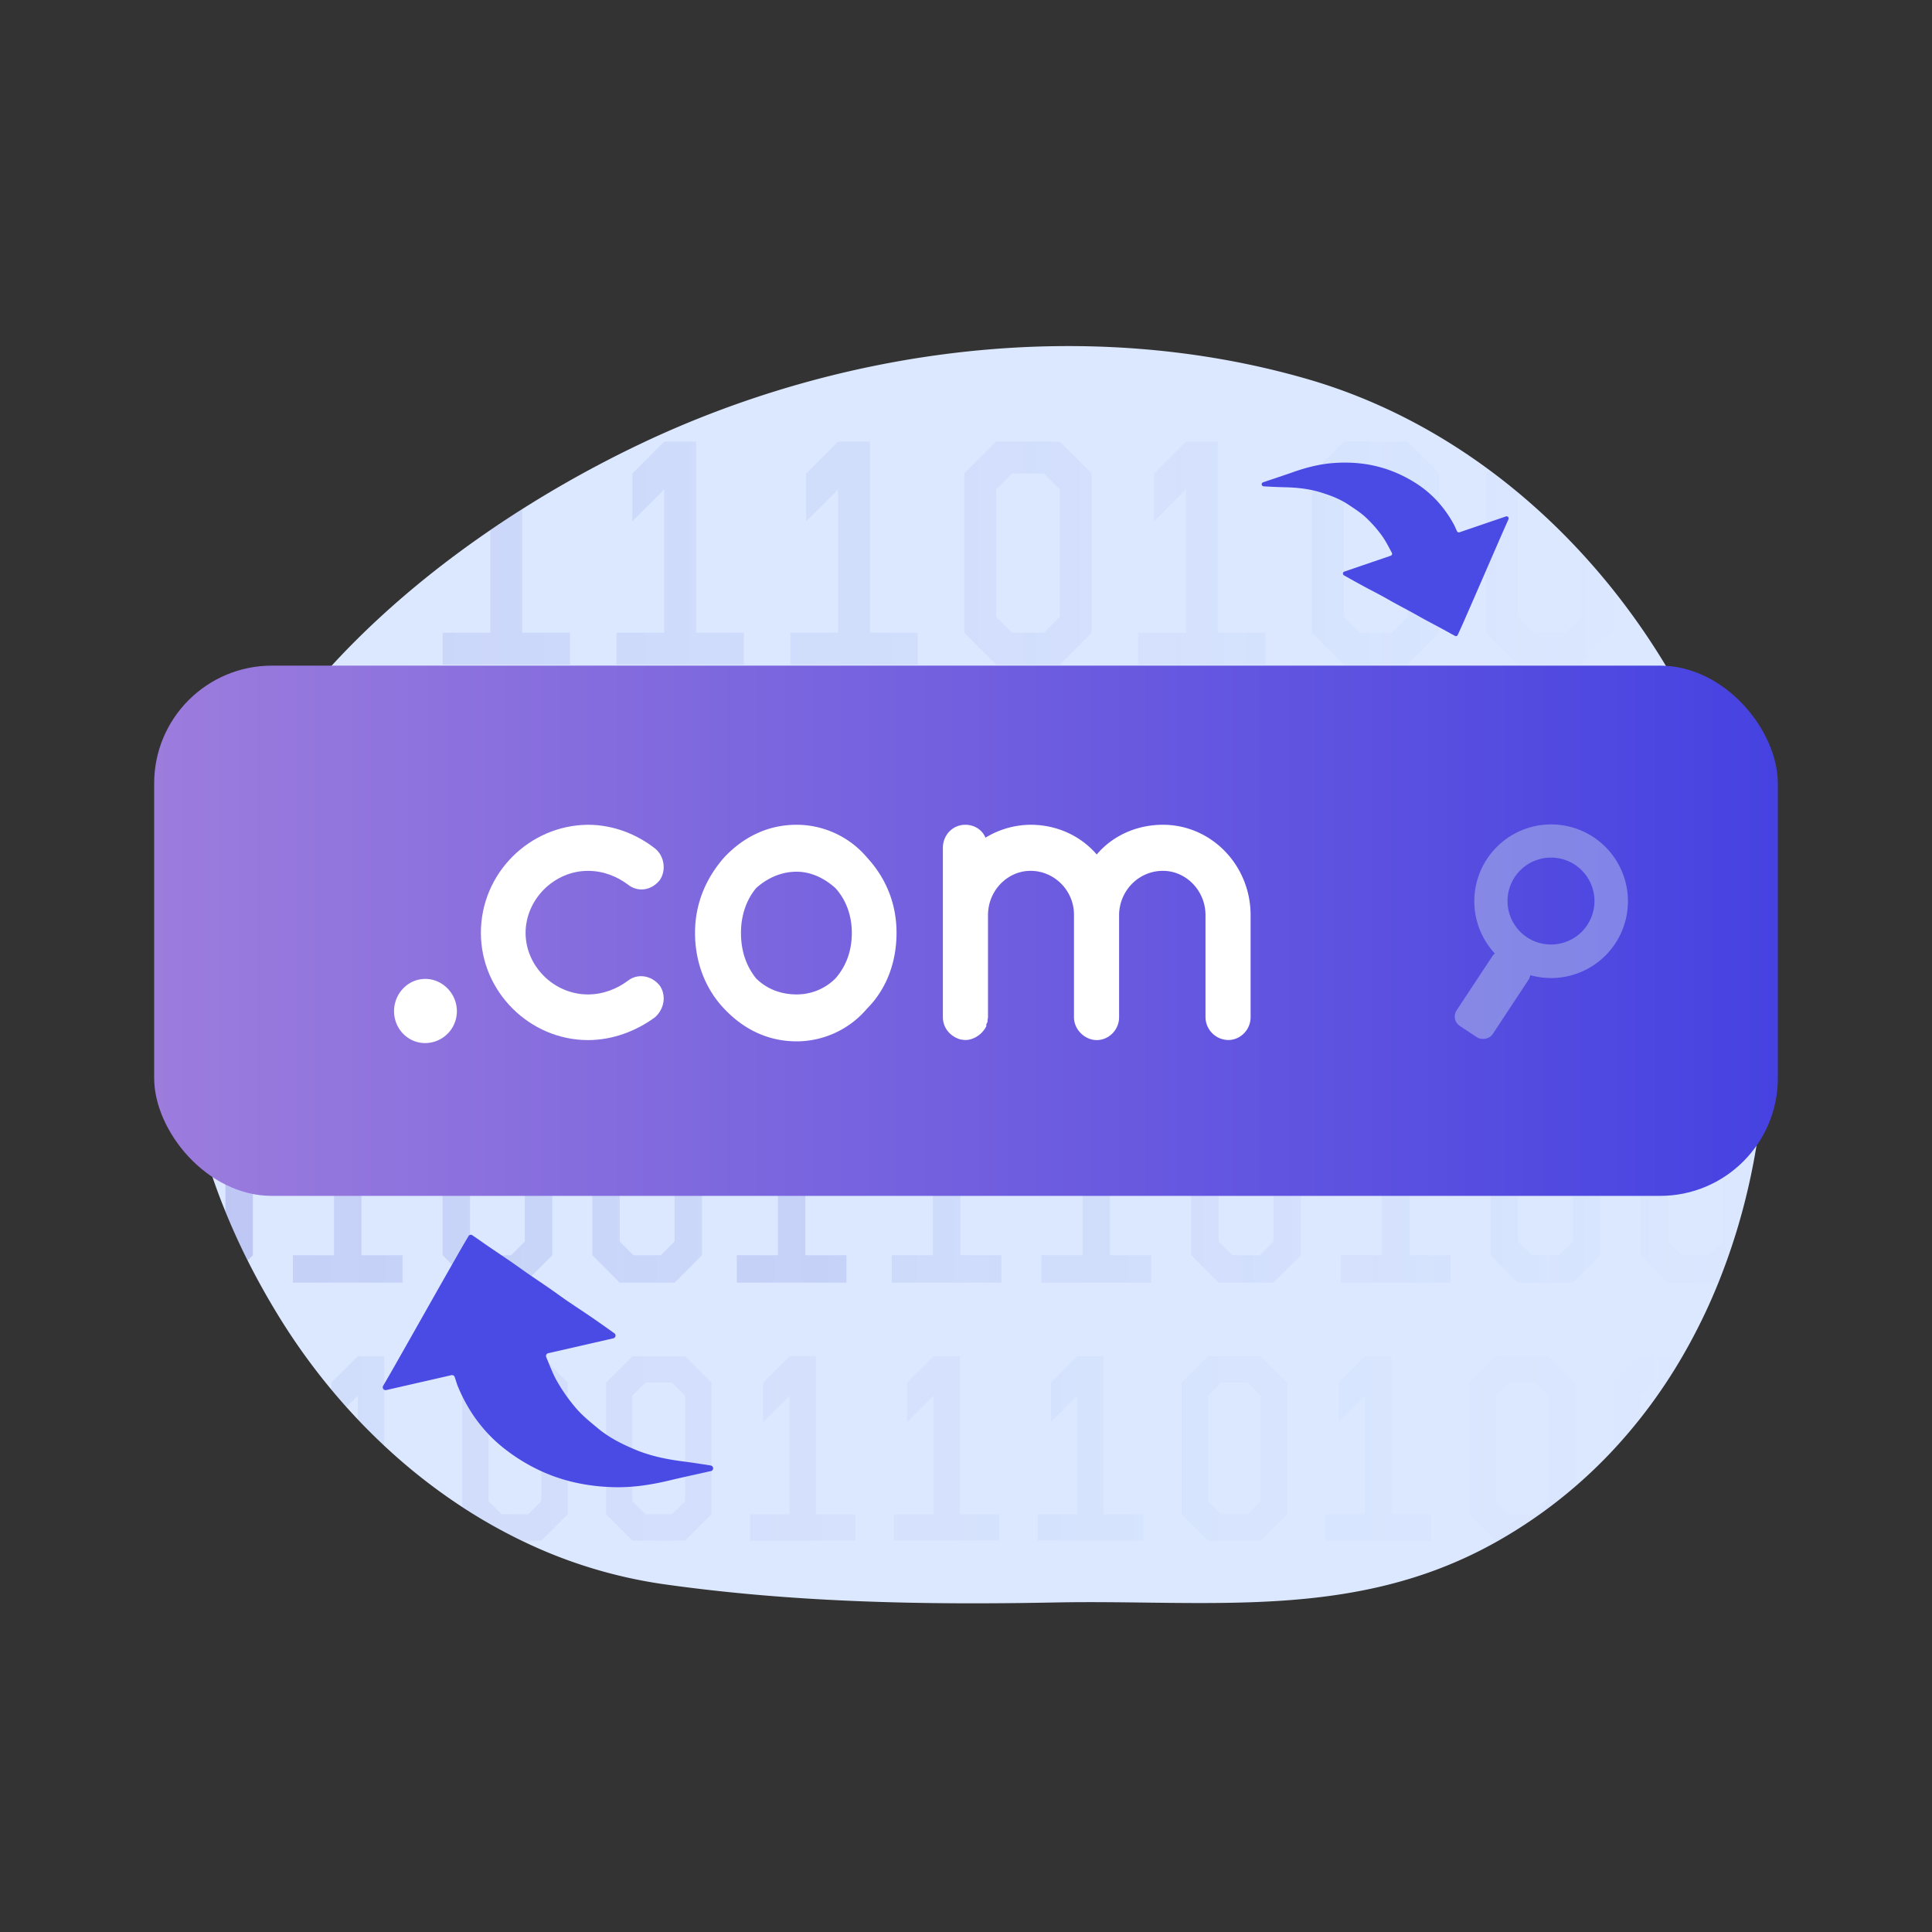 <svg id="Layer_1" data-name="Layer 1" xmlns="http://www.w3.org/2000/svg" xmlns:xlink="http://www.w3.org/1999/xlink" viewBox="0 0 2000 2000"><rect x="0" y="0" width="2000" height="2000" fill="#333333" stroke="none"/><defs><style>.cls-1{fill:#dce8ff;}.cls-2{opacity:0.15;}.cls-3{fill:url(#linear-gradient);}.cls-4{fill:url(#linear-gradient-2);}.cls-5{fill:url(#linear-gradient-3);}.cls-6{fill:url(#linear-gradient-4);}.cls-7{fill:url(#linear-gradient-5);}.cls-8{fill:url(#linear-gradient-6);}.cls-9{fill:url(#linear-gradient-7);}.cls-10{fill:url(#linear-gradient-8);}.cls-11{fill:url(#linear-gradient-9);}.cls-12{fill:url(#linear-gradient-10);}.cls-13{opacity:0.3;}.cls-14{fill:url(#linear-gradient-11);}.cls-15{fill:url(#linear-gradient-12);}.cls-16{fill:url(#linear-gradient-13);}.cls-17{fill:url(#linear-gradient-14);}.cls-18{fill:url(#linear-gradient-15);}.cls-19{fill:url(#linear-gradient-16);}.cls-20{fill:url(#linear-gradient-17);}.cls-21{fill:url(#linear-gradient-18);}.cls-22{fill:url(#linear-gradient-19);}.cls-23{fill:url(#linear-gradient-20);}.cls-24{fill:url(#linear-gradient-21);}.cls-25{fill:url(#linear-gradient-22);}.cls-26{fill:url(#linear-gradient-23);}.cls-27{fill:url(#linear-gradient-24);}.cls-28{fill:url(#linear-gradient-25);}.cls-29{fill:url(#linear-gradient-26);}.cls-30{fill:url(#linear-gradient-27);}.cls-31{fill:url(#linear-gradient-28);}.cls-32{fill:url(#linear-gradient-29);}.cls-33{opacity:0.4;}.cls-34{fill:#cfe2f1;}.cls-35{fill:#fff;}.cls-36{fill:#4a4ae5;}</style><linearGradient id="linear-gradient" x1="2469.72" y1="5205.14" x2="2469.72" y2="1752.75" gradientTransform="translate(3406.89 -1019.46) rotate(90)" gradientUnits="userSpaceOnUse"><stop offset="0" stop-color="#4027c7"/><stop offset="0.13" stop-color="#4028c7" stop-opacity="0.98"/><stop offset="0.25" stop-color="#402bc8" stop-opacity="0.93"/><stop offset="0.37" stop-color="#3f30c8" stop-opacity="0.84"/><stop offset="0.48" stop-color="#3e37ca" stop-opacity="0.71"/><stop offset="0.59" stop-color="#3d40cb" stop-opacity="0.54"/><stop offset="0.69" stop-color="#3c4bcd" stop-opacity="0.34"/><stop offset="0.8" stop-color="#3b58cf" stop-opacity="0.1"/><stop offset="0.84" stop-color="#3a5dd0" stop-opacity="0"/></linearGradient><linearGradient id="linear-gradient-2" x1="2518.85" y1="7360.59" x2="2518.85" y2="455.18" xlink:href="#linear-gradient"/><linearGradient id="linear-gradient-3" x1="2518.85" y1="7360.16" x2="2518.85" y2="455.4" xlink:href="#linear-gradient"/><linearGradient id="linear-gradient-4" x1="2518.85" y1="7360.61" x2="2518.85" y2="455.2" xlink:href="#linear-gradient"/><linearGradient id="linear-gradient-5" x1="2518.85" y1="7360.17" x2="2518.85" y2="455.38" xlink:href="#linear-gradient"/><linearGradient id="linear-gradient-6" x1="2518.85" y1="7360.16" x2="2518.85" y2="455.37" xlink:href="#linear-gradient"/><linearGradient id="linear-gradient-7" x1="2518.85" y1="7360.63" x2="2518.85" y2="455.22" xlink:href="#linear-gradient"/><linearGradient id="linear-gradient-8" x1="2518.85" y1="7360.13" x2="2518.85" y2="455.37" xlink:href="#linear-gradient"/><linearGradient id="linear-gradient-9" x1="2518.85" y1="7360.64" x2="2518.85" y2="455.24" xlink:href="#linear-gradient"/><linearGradient id="linear-gradient-10" x1="2471.89" y1="5431.77" x2="2471.89" y2="894.8" xlink:href="#linear-gradient"/><linearGradient id="linear-gradient-11" x1="1626.93" y1="8664.86" x2="1626.93" y2="319.9" xlink:href="#linear-gradient"/><linearGradient id="linear-gradient-12" x1="1591.99" y1="8664.44" x2="1591.99" y2="320.1" xlink:href="#linear-gradient"/><linearGradient id="linear-gradient-13" x1="1591.99" y1="8664.44" x2="1591.99" y2="320.09" xlink:href="#linear-gradient"/><linearGradient id="linear-gradient-14" x1="1591.99" y1="8664.43" x2="1591.99" y2="320.09" xlink:href="#linear-gradient"/><linearGradient id="linear-gradient-15" x1="1591.99" y1="8664.9" x2="1591.99" y2="319.94" xlink:href="#linear-gradient"/><linearGradient id="linear-gradient-16" x1="1591.99" y1="8664.91" x2="1591.99" y2="319.95" xlink:href="#linear-gradient"/><linearGradient id="linear-gradient-17" x1="1606.7" y1="8664.91" x2="1606.7" y2="319.95" xlink:href="#linear-gradient"/><linearGradient id="linear-gradient-18" x1="-16.54" y1="3130.2" x2="-16.54" y2="-1428.22" gradientTransform="translate(966.42 1233.49) rotate(90)" xlink:href="#linear-gradient"/><linearGradient id="linear-gradient-19" x1="-5.05" y1="5119.95" x2="-5.05" y2="-2065.14" gradientTransform="translate(966.42 1233.49) rotate(90)" xlink:href="#linear-gradient"/><linearGradient id="linear-gradient-20" x1="-5.05" y1="4660.42" x2="-5.05" y2="-2524.7" gradientTransform="translate(966.42 1233.49) rotate(90)" xlink:href="#linear-gradient"/><linearGradient id="linear-gradient-21" x1="-5.05" y1="5119.94" x2="-5.05" y2="-2065.14" gradientTransform="translate(966.42 1233.49) rotate(90)" xlink:href="#linear-gradient"/><linearGradient id="linear-gradient-22" x1="-5.05" y1="5119.95" x2="-5.05" y2="-2065.14" gradientTransform="translate(966.42 1233.49) rotate(90)" xlink:href="#linear-gradient"/><linearGradient id="linear-gradient-23" x1="-5.05" y1="5119.94" x2="-5.05" y2="-2065.14" gradientTransform="translate(966.42 1233.49) rotate(90)" xlink:href="#linear-gradient"/><linearGradient id="linear-gradient-24" x1="-5.05" y1="5119.95" x2="-5.05" y2="-2065.14" gradientTransform="translate(966.42 1233.49) rotate(90)" xlink:href="#linear-gradient"/><linearGradient id="linear-gradient-25" x1="-5.05" y1="5119.97" x2="-5.05" y2="-2065.15" gradientTransform="translate(966.42 1233.49) rotate(90)" xlink:href="#linear-gradient"/><linearGradient id="linear-gradient-26" x1="-5.05" y1="5119.98" x2="-5.05" y2="-2065.14" gradientTransform="translate(966.42 1233.49) rotate(90)" xlink:href="#linear-gradient"/><linearGradient id="linear-gradient-27" x1="-5.05" y1="5119.95" x2="-5.05" y2="-2065.14" gradientTransform="translate(966.42 1233.49) rotate(90)" xlink:href="#linear-gradient"/><linearGradient id="linear-gradient-28" x1="-5.05" y1="5119.97" x2="-5.05" y2="-2065.15" gradientTransform="translate(966.42 1233.49) rotate(90)" xlink:href="#linear-gradient"/><linearGradient id="linear-gradient-29" x1="159.59" y1="3058.48" x2="1840.41" y2="3058.48" gradientTransform="matrix(1, 0, 0, -1, 0, 4022)" gradientUnits="userSpaceOnUse"><stop offset="0" stop-color="#9c7cdd"/><stop offset="1" stop-color="#4642e1"/></linearGradient></defs><path class="cls-1" d="M1811.62,1221.1a659.77,659.77,0,0,1-32.72,106.7,596.09,596.09,0,0,1-37.13,76.1q-8.05,13.89-16.9,27.3-12.93,19.6-27.53,38-13,16.37-27.27,31.71a500.91,500.91,0,0,1-118.76,93.92l-4.66,2.62c-145.13,80.52-295.59,58.31-453.85,61.41-136.11,2.67-270.57.19-405.77-18.9A498.51,498.51,0,0,1,540,1594.88a549.19,549.19,0,0,1-61.47-34.77,593.88,593.88,0,0,1-80.75-63.48q-14-13.11-27.27-27.1-6-6.35-11.85-12.85-7.87-8.82-15.44-17.91A651.67,651.67,0,0,1,293.8,1371c-13.44-21.21-26-43.33-37.47-66.15q-12.44-24.83-23-50.7a629.62,629.62,0,0,1-30.76-96.64q-3.24-14.14-5.75-28.4C185,1061.53,186,992.34,205,925.38,246.81,777.61,360,653.63,489.62,561.24q9-6.39,18-12.56l2.95-2q14.9-10.11,30-19.65a1168.58,1168.58,0,0,1,121.24-67c211.54-100.95,464.93-133.16,691.62-67.62,68.2,19.72,131.56,52.17,188.3,94.11q15,11.08,29.39,23.05a683.19,683.19,0,0,1,65.95,62.77q17.16,18.63,33,38.5a728.52,728.52,0,0,1,118.29,214.82C1831.28,949.77,1840,1090.62,1811.62,1221.1Z"/><g class="cls-2"><path class="cls-3" d="M370.46,1403.9l-27.29,27.3v7.57q7.54,9.11,15.44,17.91l11.85-11.85v24.7q13.21,14,27.27,27.1V1403.9Z"/><path class="cls-4" d="M560.32,1403.9H505.75l-27.27,27.3v128.91A549.19,549.19,0,0,0,540,1594.88h20.37l27.29-27.29V1431.2Zm0,150.06-13.64,13.63H519.41L505.75,1554V1444.83l13.66-13.63h27.27l13.64,13.63Z"/><path class="cls-5" d="M709.26,1403.9H654.7l-27.27,27.3v136.39l27.27,27.29h54.56l27.29-27.29V1431.2Zm0,150.06-13.63,13.63H668.35L654.7,1554V1444.83l13.65-13.63h27.28l13.63,13.63Z"/><path class="cls-6" d="M844.57,1567.59V1403.9H817.3L790,1431.2v40.92l27.29-27.29v122.76H776.37v27.29H885.5v-27.29Z"/><path class="cls-7" d="M993.52,1567.59V1403.9H966.25L939,1431.2v40.92l27.29-27.29v122.76H925.32v27.29h109.12v-27.29Z"/><path class="cls-8" d="M1142.46,1567.59V1403.9h-27.27l-27.29,27.3v40.92l27.29-27.29v122.76h-40.92v27.29h109.12v-27.29Z"/><path class="cls-9" d="M1305.06,1403.9H1250.5l-27.27,27.3v136.39l27.27,27.29h54.56l27.3-27.29V1431.2Zm0,150.06-13.63,13.63h-27.27L1250.5,1554V1444.83l13.66-13.63h27.27l13.63,13.63Z"/><path class="cls-10" d="M1440.37,1567.59V1403.9H1413.1l-27.29,27.3v40.92l27.29-27.29v122.76h-40.92v27.29H1481.3v-27.29Z"/><path class="cls-11" d="M1603,1403.9h-54.57l-27.27,27.3v136.39l27.27,27.29h2.92a497.18,497.18,0,0,0,78.94-55.64v-108Zm0,150.06-13.64,13.63h-27.27L1548.39,1554V1444.83l13.66-13.63h27.27l13.64,13.63Z"/><path class="cls-12" d="M1697.34,1403.9l-27.27,27.3V1501q14.31-15.33,27.27-31.71v-24.42L1711,1431.2h13.87q8.85-13.4,16.9-27.3Z"/></g><g class="cls-13"><path class="cls-14" d="M540.59,655V527q-15.09,9.54-30,19.65l-2.95,2V655H458.18v33H590.06V655Z"/><path class="cls-15" d="M720.6,655V457.14h-33l-33,33v49.45l33-33V655H638.17v33H770V655Z"/><path class="cls-16" d="M900.58,655V457.14h-33l-33,33v49.45l33-33V655H818.17v33H950V655Z"/><path class="cls-17" d="M1097.08,457.14h-65.93l-33,33V655l33,33h65.93l33-33V490.12Zm0,181.32L1080.62,655h-33l-16.5-16.49V506.59l16.5-16.47h33l16.46,16.47Z"/><path class="cls-18" d="M1260.6,655V457.14h-32.95l-33,33v49.45l33-33V655h-49.46v33h131.88V655Z"/><path class="cls-19" d="M1457.09,457.14h-65.95l-33,33V655l33,33h65.95l33-33V490.12Zm0,181.32L1440.6,655h-32.95l-16.51-16.49V506.59l16.51-16.47h32.95l16.49,16.47Z"/><path class="cls-20" d="M1637.09,572.37v66.09L1620.61,655h-33l-16.5-16.49V509.6q-14.37-12-29.39-23.05l-3.56,3.57V655l33,33h65.95l33-33V610.87Q1654.26,591,1637.09,572.37Z"/></g><g class="cls-13"><path class="cls-21" d="M233.34,1129.08H196.83q2.5,14.25,5.75,28.4h16.57l14.19,14.19v82.45q10.5,25.83,23,50.7l5.41-5.41V1157.48Z"/><path class="cls-22" d="M374.14,1299.41V1129.08H345.76l-28.4,28.4v42.59l28.4-28.4v127.74H303.17v28.39H416.72v-28.39Z"/><path class="cls-23" d="M833.68,1299.41V1129.08H805.3l-28.39,28.4v42.59l28.39-28.4v127.74H762.72v28.39H876.27v-28.39Z"/><path class="cls-24" d="M543.31,1129.08H486.54l-28.38,28.4v141.93l28.38,28.39h56.77l28.4-28.39V1157.48Zm0,156.14-14.19,14.19H500.74l-14.2-14.19V1171.67l14.2-14.19h28.38l14.19,14.19Z"/><path class="cls-25" d="M698.3,1129.08H641.52l-28.38,28.4v141.93l28.38,28.39H698.3l28.39-28.39V1157.48Zm0,156.14-14.19,14.19H655.73l-14.21-14.19V1171.67l14.21-14.19h28.38l14.19,14.19Z"/><path class="cls-26" d="M994.08,1299.41V1129.08H965.7l-28.39,28.4v42.59l28.39-28.4v127.74H923.12v28.39h113.55v-28.39Z"/><path class="cls-27" d="M1149.07,1299.41V1129.08h-28.38l-28.4,28.4v42.59l28.4-28.4v127.74H1078.1v28.39h113.55v-28.39Z"/><path class="cls-28" d="M1318.26,1129.08h-56.77l-28.38,28.4v141.93l28.38,28.39h56.77l28.4-28.39V1157.48Zm0,156.14-14.19,14.19h-28.38l-14.2-14.19V1171.67l14.2-14.19h28.38l14.19,14.19Z"/><path class="cls-29" d="M1459.06,1299.41V1129.08h-28.38l-28.4,28.4v42.59l28.4-28.4v127.74h-42.59v28.39h113.55v-28.39Z"/><path class="cls-30" d="M1628.23,1129.08h-56.77l-28.38,28.4v141.93l28.38,28.39h56.77l28.4-28.39V1157.48Zm0,156.14L1614,1299.41h-28.37l-14.21-14.19V1171.67l14.21-14.19H1614l14.19,14.19Z"/><path class="cls-31" d="M1783.22,1129.08h-56.78l-28.37,28.4v141.93l28.37,28.39h52.46a659.77,659.77,0,0,0,32.72-106.7v-63.62Zm0,156.14L1769,1299.41h-28.38l-14.21-14.19V1171.67l14.21-14.19H1769l14.19,14.19Z"/></g><rect class="cls-32" x="159.59" y="689.07" width="1680.83" height="548.9" rx="121.89"/><g class="cls-33"><rect class="cls-34" x="1499.75" y="1007.74" width="90.72" height="44.7" rx="11.6" transform="translate(-165.67 1752.38) rotate(-56.58)"/><path class="cls-34" d="M1605.76,853.44A79.51,79.51,0,1,0,1685.23,933v0A79.5,79.5,0,0,0,1605.76,853.44Zm0,124.33a45,45,0,1,1,44.83-45.15v.32A45,45,0,0,1,1605.76,977.77Z"/></g><path class="cls-35" d="M440.22,1013.37c17.89,0,32.73,15.16,32.73,33.43a32.94,32.94,0,0,1-32.73,33c-17.89,0-32.29-14.71-32.29-33S422.33,1013.37,440.22,1013.37Z"/><path class="cls-35" d="M497.82,965.68c0-62,50.62-111.43,110.84-111.88,26.18,0,50.62,9.81,69.38,24.52,10,8,11.78,23.17,4.8,33-8.73,10.7-22.69,12.48-32.73,4.46-11.34-8.47-25.31-14.27-41.45-14.27-35.35,0-64.58,29.87-64.58,64.19s29.23,63.74,64.58,63.74c15.71,0,30.11-5.8,41.45-14.27,9.6-7.57,24-5.79,32.73,4.91,7,9.8,5.24,24.07-4.8,33-18.76,13.82-43.2,23.62-69.38,23.62C548.44,1076.66,497.82,1026.74,497.82,965.68Z"/><path class="cls-35" d="M749.6,1044.13c-18.76-19.62-30.11-47.25-30.11-78.45,0-30.31,11.35-56.61,30.11-78,19.64-20.95,44.95-33.88,75.06-33.88a95.64,95.64,0,0,1,72.87,33.88c19.64,21.39,30.55,47.69,30.55,78,0,31.2-10.91,58.83-30.55,78.45A95.67,95.67,0,0,1,824.66,1078C794.55,1078,769.24,1065.07,749.6,1044.13Zm17.46-78.45c0,19.16,5.67,34.77,15.71,47.25,10.91,10.69,25.31,16.49,41.89,16.49a56.54,56.54,0,0,0,40.14-16.49c10.91-12.48,17-28.09,17-47.25,0-18.28-6.11-34.32-17-46.36-10.91-9.8-24.87-16.93-40.14-16.93-16.58,0-31,7.13-41.89,16.93C772.73,931.36,767.06,947.4,767.06,965.68Z"/><path class="cls-35" d="M1158.48,946.07v107c0,12.93-10.48,23.62-23.13,23.62-12.22,0-23.57-10.69-23.57-23.62v-107c-.43-24.52-20.51-44.58-44.94-44.58-24,0-44.07,20.51-44.07,45.91V1053c0,.89-.44,2.23-.44,3.12v1.34c-.44.89-.44,1.78-1.31,2.67v2.23c-3.93,8-12.66,14.26-21.82,14.26-1.74,0-3.05-.44-4.36-.44-10.47-2.68-18.77-11.59-18.77-23.18V877.87c0-13.82,10.48-24.07,23.13-24.07,9.16,0,17.46,4.91,20.95,13.37a90.46,90.46,0,0,1,46.69-13.37c27.49,0,51.93,11.59,68.51,30.76,16.14-19.17,41-30.76,68.51-30.76,50.18,0,90.76,41.9,90.76,93.6V1053c0,12.93-10.47,23.62-23.12,23.62a23.9,23.9,0,0,1-23.57-23.62V947.4c0-25.4-20.07-45.91-44.07-45.91C1179,901.49,1159.35,921.55,1158.48,946.07Z"/><path class="cls-36" d="M467.29,1423.58,399.81,1439a2.94,2.94,0,0,1-3.2-4.34c3.81-6.56,7.48-12.89,11.1-19.25q16.16-28.45,32.25-56.94t32.47-57.22c4.24-7.44,8.52-14.85,12.94-22.18a3.12,3.12,0,0,1,3-.72c5.24,3.45,10.3,7.16,15.48,10.71,8.25,5.65,16.58,11.2,24.82,16.87,5.88,4,11.64,8.25,17.52,12.3,7.83,5.4,15.74,10.69,23.57,16.11,5.56,3.85,11,7.91,16.57,11.73,8.16,5.58,16.46,11,24.62,16.55s16.23,11.37,24.34,17.07l.67.47a2.94,2.94,0,0,1-1,5.26l-67.46,15.41a2.94,2.94,0,0,0-2.06,4c3.78,9,6.92,17.67,11.49,25.54a180.23,180.23,0,0,0,19.9,28c6.73,7.72,14.9,14.25,22.85,20.8,11.08,9.11,23.81,15.52,37,21.11,15.28,6.5,31.29,10,47.69,12.2,10.47,1.38,20.92,2.88,31.41,4.62a2.94,2.94,0,0,1,.19,5.76l-.13,0c-14.19,3.23-28.43,6.23-42.58,9.63-19.36,4.66-38.94,7.64-58.87,7-26.59-.8-52.24-6.15-76.42-17.65A189.37,189.37,0,0,1,522.6,1500c-22.11-17.25-37.91-39-48.61-64.76-.83-2-1.42-4.1-2.11-6.16-.38-1.15-.76-2.3-1.15-3.51A2.93,2.93,0,0,0,467.29,1423.58Z"/><path class="cls-36" d="M1510.92,551l48-16.39a2.16,2.16,0,0,1,2.66,2.92c-2.27,5.07-4.47,10-6.61,14.88q-9.6,22-19.15,44t-19.28,44.19c-2.51,5.75-5.07,11.48-7.73,17.16a2.26,2.26,0,0,1-2.11.75c-4.08-2.11-8.06-4.43-12.1-6.62-6.45-3.48-12.95-6.89-19.39-10.39-4.6-2.49-9.12-5.12-13.71-7.62-6.12-3.34-12.3-6.59-18.42-9.93-4.35-2.38-8.61-4.93-13-7.28-6.37-3.45-12.84-6.73-19.21-10.18s-12.7-7-19.05-10.58l-.52-.29a2.15,2.15,0,0,1,.35-3.91l48-16.41a2.14,2.14,0,0,0,1.19-3.07c-3.44-6.25-6.4-12.35-10.33-17.74a132.07,132.07,0,0,0-16.65-18.86c-5.49-5.1-12-9.24-18.25-13.4-8.77-5.79-18.54-9.49-28.55-12.56-11.63-3.56-23.58-4.91-35.7-5.23-7.73-.2-15.46-.5-23.24-1a2.15,2.15,0,0,1-.58-4.18l.09,0c10.1-3.44,20.25-6.72,30.29-10.28,13.76-4.88,27.8-8.55,42.37-9.64,19.45-1.45,38.55.48,57.06,7a138.53,138.53,0,0,1,27.38,13.24c17.44,10.87,30.62,25.56,40.39,43.48.76,1.39,1.36,2.88,2,4.32.37.81.73,1.62,1.11,2.47A2.15,2.15,0,0,0,1510.92,551Z"/></svg>